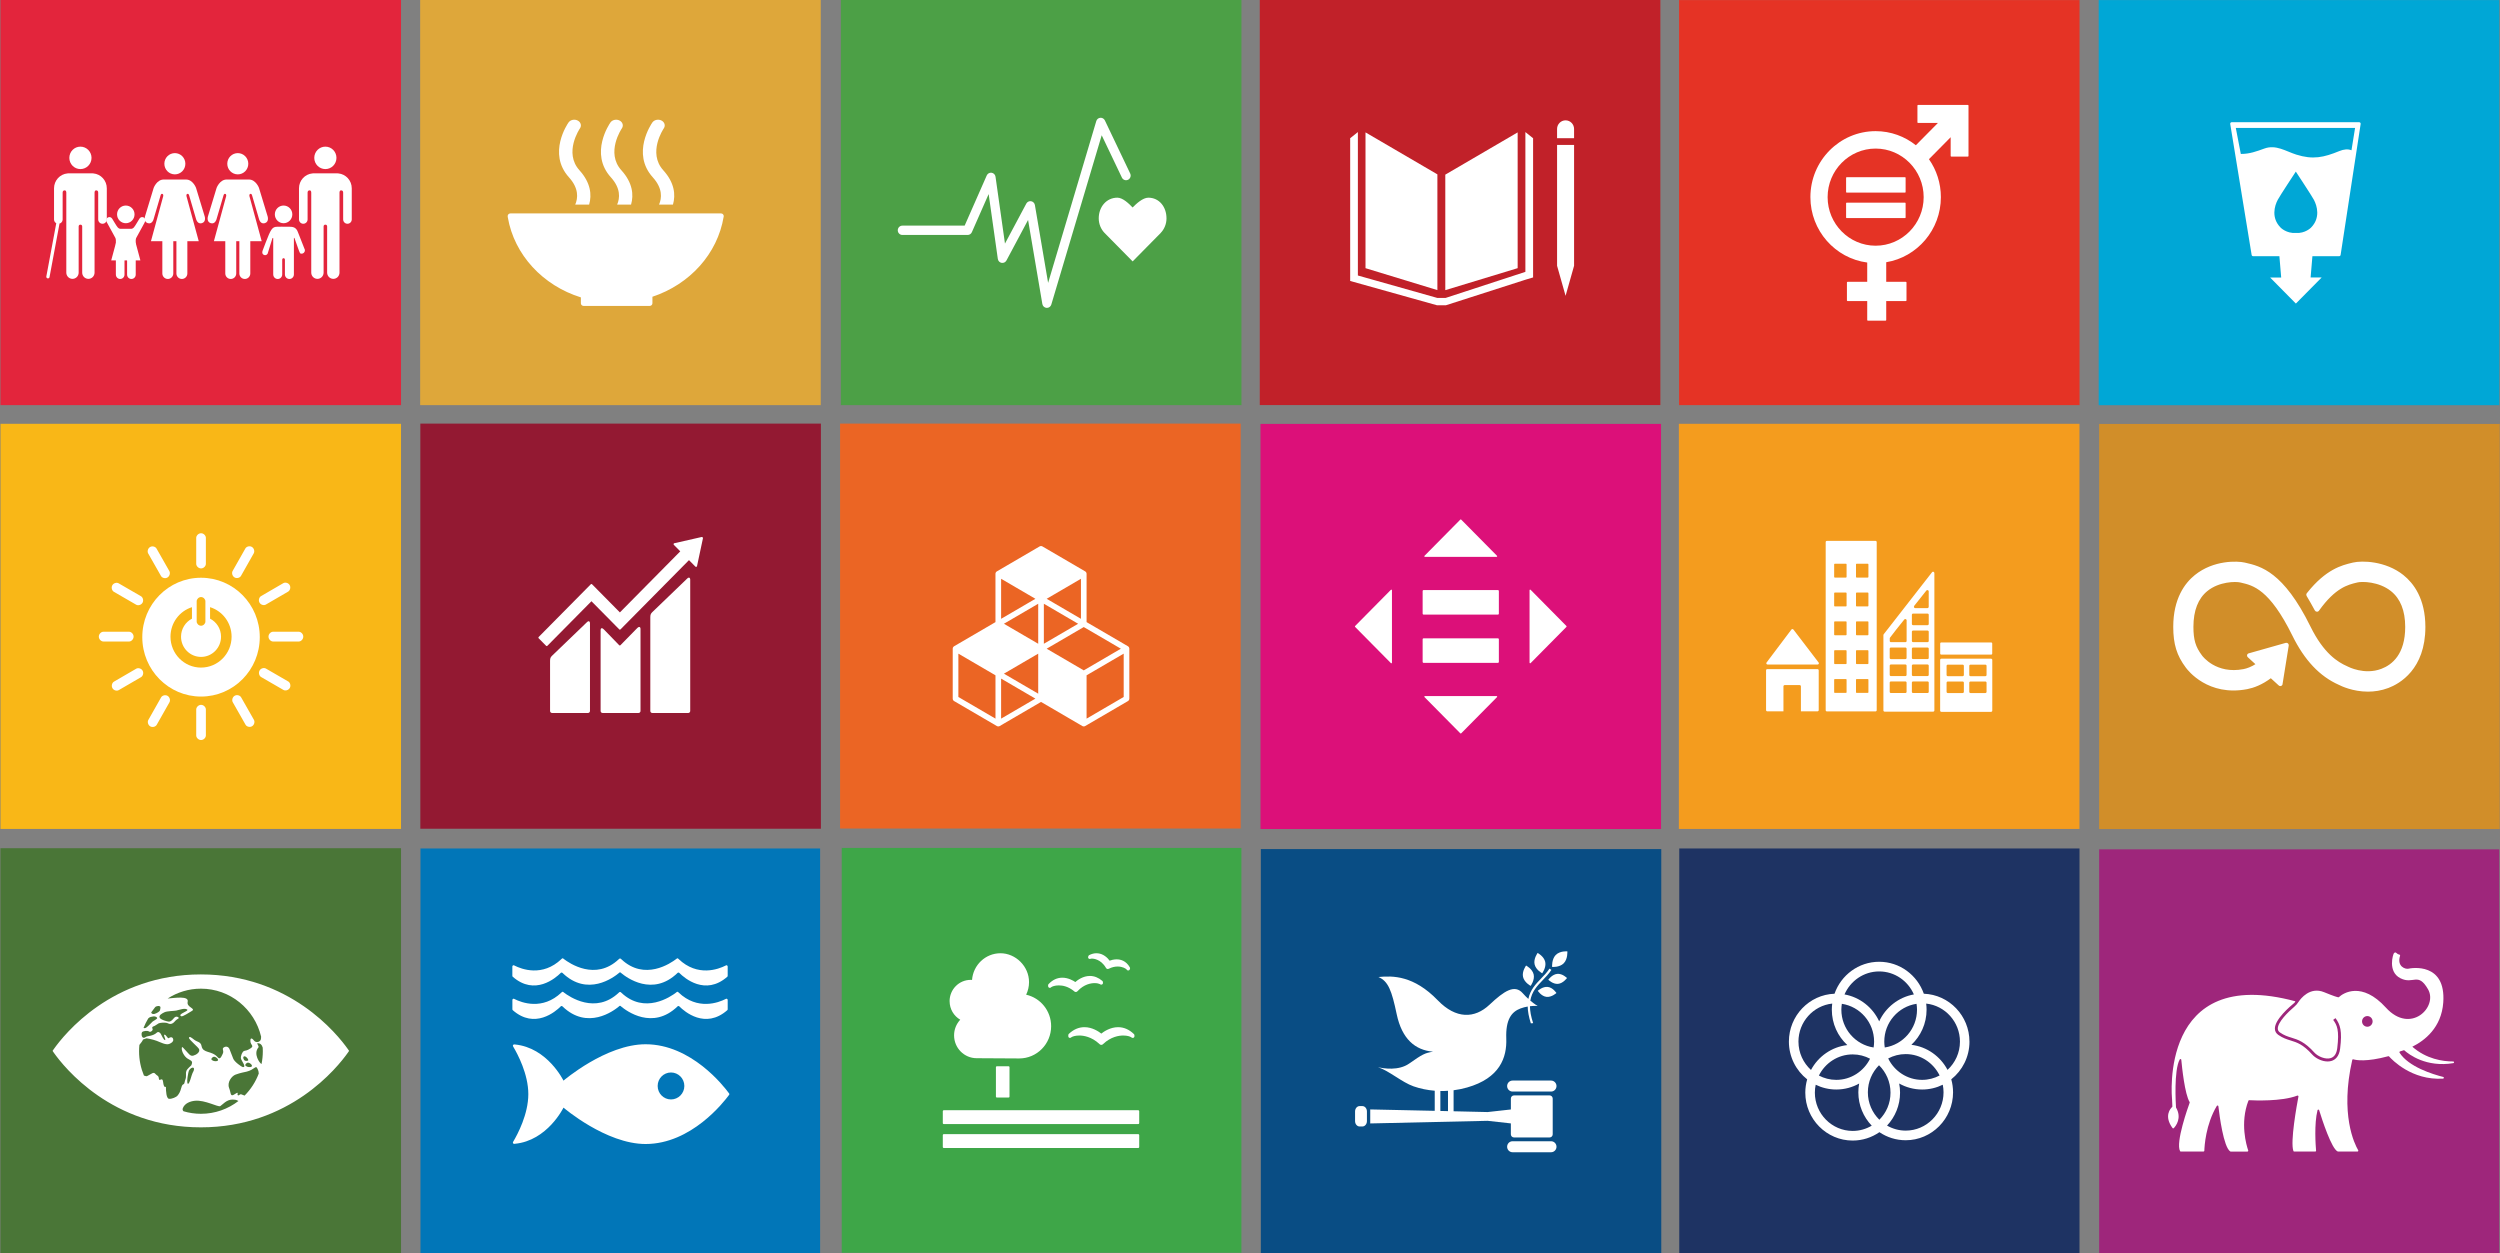 <?xml version="1.0" encoding="UTF-8" standalone="no"?><!DOCTYPE svg PUBLIC "-//W3C//DTD SVG 1.1//EN" "http://www.w3.org/Graphics/SVG/1.1/DTD/svg11.dtd"><svg width="100%" height="100%" viewBox="0 0 5984 3000" version="1.1" xmlns="http://www.w3.org/2000/svg" xmlns:xlink="http://www.w3.org/1999/xlink" xml:space="preserve" xmlns:serif="http://www.serif.com/" style="fill-rule:evenodd;clip-rule:evenodd;stroke-linecap:round;stroke-miterlimit:10;"><rect x="0" y="0" width="5984" height="3000" fill="#808080" stroke="none"/><g><clipPath id="_clip1"><rect id="SDG-Kacheln_sdg-1.svg" x="1.04" y="0" width="958.842" height="969.735"/></clipPath><g clip-path="url(#_clip1)"><g id="Background"><rect x="1.04" y="0" width="959.338" height="970.282" style="fill:#e3253c;"/></g><g id="Layer_1"><path d="M752.237,377.859c0,-14.847 11.907,-26.866 26.587,-26.866c14.68,-0 26.519,12.019 26.519,26.866c0,14.847 -11.861,26.866 -26.519,26.866c-14.658,0 -26.587,-12.019 -26.587,-26.866" style="fill:#fff;fill-rule:nonzero;"/><path d="M809.831,415.079c18.018,1.642 32.134,16.968 32.134,35.67l0,74.463c0,5.725 -4.6,10.4 -10.283,10.4c-5.682,0 -10.305,-4.675 -10.305,-10.4l-0,-63.949c-0,-2.395 -0.677,-5.656 -5.029,-5.656c-2.999,-0 -3.631,3.215 -3.721,5.268l0,191.666c0,8.233 -6.585,14.961 -14.77,14.961c-8.186,0 -14.816,-6.728 -14.816,-14.961l0,-110.452c-0.045,-1.209 -0.451,-4.379 -4.194,-4.379c-3.766,0 -4.24,3.17 -4.262,4.379l-0,110.452c-0,8.233 -6.585,14.961 -14.771,14.961c-8.186,0 -14.793,-6.728 -14.793,-14.961l0,-191.666c-0.09,-2.053 -0.744,-5.268 -3.721,-5.268c-4.352,-0 -5.028,3.238 -5.028,5.656l-0,63.949c-0,5.725 -4.623,10.4 -10.306,10.4c-5.683,0 -10.283,-4.675 -10.283,-10.4l0,-74.463c0,-18.702 14.139,-34.028 32.18,-35.67c0.586,-0.068 1.24,-0.159 1.939,-0.159l58.044,-0c0.767,-0 1.376,0.091 2.03,0.159" style="fill:#fff;fill-rule:nonzero;"/><path d="M594.317,391.954c0,-14.049 -11.23,-25.453 -25.121,-25.453c-13.891,0 -25.166,11.404 -25.166,25.453c-0,14.048 11.252,25.429 25.166,25.429c13.914,-0 25.121,-11.381 25.121,-25.429" style="fill:#fff;fill-rule:nonzero;"/><path d="M518.503,449.586l-20.904,68.83c-0,-0 -3.721,12.612 6.855,15.759c10.531,3.148 13.733,-9.168 13.733,-9.168l16.868,-57.45c-0,0 0.924,-4.424 4.194,-3.466c3.292,0.958 2.052,5.678 2.052,5.678l-29.338,107.647l27.286,0l0,77.109c0,7.299 5.863,13.228 13.124,13.228c7.262,0 13.08,-5.929 13.08,-13.228l-0,-77.109l7.441,0l0,77.109c0,7.299 5.841,13.228 13.102,13.228c7.261,0 13.124,-5.929 13.124,-13.228l0,-77.109l27.286,0l-29.315,-107.647c-0,0 -1.24,-4.72 2.052,-5.678c3.292,-0.958 4.194,3.466 4.194,3.466l16.845,57.45c0,-0 3.203,12.316 13.711,9.168c10.599,-3.147 6.855,-15.759 6.855,-15.759l-20.904,-68.83c0,-0 -7.464,-19.888 -24.016,-19.888l-53.287,0c-16.529,0 -24.016,19.888 -24.016,19.888" style="fill:#fff;fill-rule:nonzero;"/><path d="M443.681,391.954c-0,-14.049 -11.253,-25.453 -25.144,-25.453c-13.891,0 -25.144,11.404 -25.144,25.453c0,14.048 11.253,25.429 25.144,25.429c13.891,-0 25.144,-11.381 25.144,-25.429" style="fill:#fff;fill-rule:nonzero;"/><path d="M367.866,449.586l-20.904,68.83c0,-0 -3.743,12.612 6.855,15.759c10.531,3.148 13.711,-9.168 13.711,-9.168l16.868,-57.45c-0,0 0.924,-4.424 4.194,-3.466c3.292,0.958 2.052,5.678 2.052,5.678l-29.338,107.647l27.286,0l0,77.109c0,7.299 5.886,13.228 13.124,13.228c7.239,0 13.102,-5.929 13.102,-13.228l0,-77.109l7.442,0l-0,77.109c-0,7.299 5.818,13.228 13.102,13.228c7.283,0 13.101,-5.929 13.101,-13.228l0,-77.109l27.286,0l-29.315,-107.647c-0,0 -1.24,-4.72 2.029,-5.678c3.293,-0.958 4.217,3.466 4.217,3.466l16.845,57.45c0,-0 3.203,12.316 13.734,9.168c10.598,-3.147 6.855,-15.759 6.855,-15.759l-20.904,-68.83c-0,-0 -7.442,-19.888 -23.994,-19.888l-53.286,0c-16.53,0 -24.039,19.888 -24.039,19.888" style="fill:#fff;fill-rule:nonzero;"/><path d="M678.768,534.312c11.591,0 20.927,-9.487 20.927,-21.187c-0,-11.7 -9.336,-21.142 -20.927,-21.142c-11.591,0 -20.927,9.442 -20.927,21.142c0,11.7 9.359,21.187 20.927,21.187" style="fill:#fff;fill-rule:nonzero;"/><path d="M628.594,600.086c-1.015,2.486 -1.872,7.732 3.044,10.012c5.773,2.669 8.975,-2.965 8.975,-2.965l11.388,-36.695c-0,-0 1.984,-2.463 1.984,0.091l0,86.414l0.045,-0c0,6.021 4.781,10.856 10.734,10.856c5.954,-0 10.734,-4.858 10.734,-10.856l0,-34.096c0,0 -0.631,-4.812 3.225,-4.812c3.856,-0 3.247,4.812 3.247,4.812l0,34.096c0,6.021 4.826,10.856 10.757,10.856c5.931,-0 10.756,-4.858 10.756,-10.856l0,-86.414c0,-2.532 1.331,-0.73 1.331,-0.73l8.93,25.133c-0,-0 3.878,11.221 5.074,11.722c4.014,1.711 8.682,-0.228 10.373,-4.333c1.105,-2.668 0.676,-5.565 -0.857,-7.731l0.068,-0.069c-0.249,-0.821 -13.328,-33.252 -14.861,-37.79c-4.713,-13.935 -13.305,-13.821 -21.581,-14.049c-8.276,-0.205 -13.237,0 -13.237,0c0,0 -5.277,-0.228 -16.214,0.114c-10.914,0.342 -14.342,5.998 -26.384,37.312c-1.713,4.515 -7.531,19.112 -7.599,19.978l0.068,0Z" style="fill:#fff;fill-rule:nonzero;"/><path d="M219.079,377.859c0,-14.847 -11.907,-26.866 -26.587,-26.866c-14.68,-0 -26.519,12.019 -26.519,26.866c-0,14.847 11.861,26.866 26.519,26.866c14.658,0 26.587,-12.019 26.587,-26.866" style="fill:#fff;fill-rule:nonzero;"/><path d="M161.485,415.079c-18.017,1.642 -32.156,16.968 -32.156,35.67l-0,74.463c-0,5.725 4.622,10.4 10.305,10.4c5.683,0 10.306,-4.675 10.306,-10.4l-0,-63.949c-0,-2.395 0.676,-5.656 5.028,-5.656c3,-0 3.608,3.215 3.744,5.268l-0,191.666c-0,8.233 6.584,14.961 14.77,14.961c8.186,0 14.793,-6.728 14.793,-14.961l0,-110.452c0.068,-1.209 0.451,-4.379 4.217,-4.379c3.766,0 4.24,3.17 4.262,4.379l0,110.452c0,8.233 6.607,14.961 14.793,14.961c8.186,0 14.793,-6.728 14.793,-14.961l0,-191.666c0.09,-2.053 0.767,-5.268 3.721,-5.268c4.352,-0 5.006,3.238 5.006,5.656l0,63.949c0,5.725 4.623,10.4 10.306,10.4c5.682,0 10.283,-4.675 10.283,-10.4l-0,-74.463c-0,-18.702 -14.139,-34.028 -32.18,-35.67c-0.609,-0.068 -1.24,-0.159 -1.939,-0.159l-58.045,-0c-0.766,-0 -1.398,0.091 -2.029,0.159" style="fill:#fff;fill-rule:nonzero;"/><path d="M138.326,536.023l-23.588,126.439" style="fill:none;fill-rule:nonzero;stroke:#fff;stroke-width:7.82px;"/><path d="M268.284,523.228c-1.376,-2.167 -3.743,-3.626 -6.472,-3.626c-4.194,-0 -7.622,3.466 -7.622,7.686c-0,1.231 0.744,3.375 0.744,3.375l21.107,38.634c0,0 1.286,2.669 1.286,5.086l-0,82.948l0.045,-0c-0,5.792 4.623,10.422 10.328,10.422c5.705,0 10.283,-4.652 10.283,-10.422l-0,-32.728c-0,0 -0.587,-4.63 3.112,-4.63c3.698,0 3.112,4.63 3.112,4.63l-0,32.728c-0,5.792 4.622,10.422 10.328,10.422c5.705,0 10.328,-4.652 10.328,-10.422l-0,-82.948c-0,-2.44 1.285,-5.086 1.285,-5.086l19.506,-35.646c0,-0 2.391,-5.132 2.391,-6.363c-0,-4.242 -3.406,-7.686 -7.622,-7.686c-2.752,-0 -5.119,1.437 -6.45,3.626l-0.09,-0.046c-0.609,0.525 -10.373,18.132 -13.598,21.393c-3.405,3.467 -6.472,3.102 -6.472,3.102l-25.369,-0c-0,-0 -3.067,0.387 -6.472,-3.102c-3.27,-3.261 -12.989,-20.845 -13.62,-21.393l-0.068,0.046Z" style="fill:#fff;fill-rule:nonzero;"/><path d="M301.117,534.312c11.591,0 20.927,-9.487 20.927,-21.187c-0,-11.7 -9.336,-21.142 -20.927,-21.142c-11.591,0 -20.927,9.442 -20.927,21.142c0,11.7 9.359,21.187 20.927,21.187" style="fill:#fff;fill-rule:nonzero;"/><path d="M301.14,564.029l23.678,17.447l11.23,41.873l-69.839,-0l11.275,-41.873l23.656,-17.447Z" style="fill:#fff;fill-rule:nonzero;"/></g></g><clipPath id="_clip2"><rect id="SDG-Kacheln_sdg-2.svg" x="1005.71" y="0" width="958.842" height="969.735"/></clipPath><g clip-path="url(#_clip2)"><rect x="1005.46" y="0" width="959.338" height="970.282" style="fill:#dea73a;"/><path d="M1390.37,711.838l0,13.639c0,-0 -0.045,0.205 -0.045,0.296c0,0.114 0.045,0.228 0.045,0.319c0.136,3.376 2.864,6.067 6.224,6.135c0.045,0 0.068,0.023 0.113,0.023c0.045,0 0.113,-0.023 0.158,-0.023l158.258,0c0,0 0.09,0.023 0.136,0.023c0.045,0 0.09,-0.023 0.135,-0.023c3.45,-0.068 6.224,-2.919 6.246,-6.408c0,-0 0.023,-0.023 0.023,-0.046c-0,0 -0.023,-0.023 -0.023,-0.045l0,-15.441c89.097,-29.534 155.823,-102.561 170.504,-191.552c0.045,-0.182 0.067,-0.365 0.09,-0.524c0.045,-0.32 0.09,-0.593 0.09,-0.89c0,-3.58 -2.841,-6.477 -6.404,-6.477l-504.362,0c-3.563,0 -6.427,2.897 -6.427,6.477l0.339,2.919c15.424,89.835 83.977,163.273 174.9,191.598" style="fill:#fff;fill-rule:nonzero;"/><path d="M1561.48,293.156c-2.074,2.987 -50.805,73.938 1.083,131.32c23.791,26.341 21.738,49.558 14.928,65.249l33.285,0c6.742,-23.171 3.968,-52.227 -23.069,-82.081c-38.246,-42.283 0.496,-99.413 1.082,-100.303c4.555,-6.522 2.12,-14.915 -5.412,-18.838c-7.554,-3.9 -17.341,-1.825 -21.919,4.653" style="fill:#fff;fill-rule:nonzero;"/><path d="M1477.19,489.725l33.307,0c6.72,-23.171 3.946,-52.227 -23.091,-82.081c-38.246,-42.283 0.451,-99.391 1.059,-100.326c4.533,-6.499 2.143,-14.869 -5.412,-18.815c-7.532,-3.877 -17.318,-1.825 -21.896,4.653c-2.097,2.987 -50.851,73.938 1.082,131.32c23.791,26.341 21.716,49.581 14.951,65.249" style="fill:#fff;fill-rule:nonzero;"/><path d="M1360.81,293.156c-2.097,2.987 -50.829,73.938 1.082,131.32c23.813,26.341 21.761,49.581 14.974,65.249l33.284,0c6.72,-23.148 3.946,-52.204 -23.092,-82.081c-38.245,-42.283 0.474,-99.413 1.083,-100.326c4.532,-6.499 2.12,-14.892 -5.435,-18.815c-7.532,-3.923 -17.318,-1.825 -21.874,4.653" style="fill:#fff;fill-rule:nonzero;"/></g><clipPath id="_clip3"><rect id="SDG-Kacheln_sdg-3.svg" x="2012.65" y="0" width="958.842" height="969.735"/></clipPath><g clip-path="url(#_clip3)"><rect x="2012.42" y="-0.251" width="959.293" height="970.237" style="fill:#4ca046;"/><g id="Icon_3"><path d="M2792.12,522.589c0,-27.299 -17.319,-49.421 -43.545,-49.421c-13.124,-0 -28.932,14.527 -37.523,23.468c-8.592,-8.941 -23.363,-23.491 -36.487,-23.491c-26.226,-0 -44.627,22.145 -44.627,49.444c-0,13.662 5.322,26 13.913,34.963l67.246,68.146l67.155,-68.055l-0.045,-0.045c8.614,-8.941 13.936,-21.325 13.936,-34.986l-0.023,-0.023Z" style="fill:#fff;fill-rule:nonzero;"/><path d="M2505.83,736.926l-0.677,-0c-5.119,-0.32 -9.336,-4.151 -10.193,-9.26l-34.163,-201.199l-51.753,97.019c-2.256,4.242 -6.991,6.545 -11.659,5.701c-4.69,-0.844 -8.321,-4.629 -8.998,-9.419l-21.964,-155.267l-40.184,91.295c-1.782,4.037 -5.728,6.614 -10.08,6.614l-156.207,-0c-6.111,-0 -11.049,-4.995 -11.049,-11.175c-0,-6.181 4.938,-11.176 11.049,-11.176l149.036,0l52.858,-120.076c2.007,-4.539 6.742,-7.207 11.613,-6.523c4.871,0.684 8.704,4.561 9.404,9.488l22.64,160.102l51.032,-95.697c2.232,-4.196 6.855,-6.5 11.5,-5.724c4.646,0.775 8.299,4.447 9.088,9.123l31.638,186.352l115.3,-387.301c1.308,-4.402 5.164,-7.549 9.697,-7.914c4.555,-0.342 8.84,2.121 10.824,6.272l60.661,127.192c2.638,5.565 0.338,12.224 -5.142,14.916c-5.48,2.691 -12.087,0.342 -14.748,-5.2l-48.325,-101.33l-120.622,405.25c-1.398,4.744 -5.728,7.959 -10.576,7.959l-0,-0.022Z" style="fill:#fff;fill-rule:nonzero;"/></g></g><clipPath id="_clip4"><rect id="SDG-Kacheln_sdg-4.svg" x="3015.4" y="0" width="958.842" height="969.735"/></clipPath><g clip-path="url(#_clip4)"><rect x="3015.15" y="-0.639" width="959.338" height="970.282" style="fill:#c12129;"/><path d="M3440.54,417.337l-172.059,-100.463l-0,325.039l172.059,52.501l-0,-277.077Z" style="fill:#fff;fill-rule:nonzero;"/><path d="M3459.46,418.021l-0,276.507l173.187,-52.66l-0,-324.994l-173.187,101.147Z" style="fill:#fff;fill-rule:nonzero;"/><path d="M3767.7,308.641c-0,-11.38 -9.111,-20.594 -20.341,-20.594c-11.23,-0 -20.363,9.214 -20.363,20.594l0,22.191l40.704,-0l-0,-22.191Z" style="fill:#fff;fill-rule:nonzero;"/><path d="M3732.05,636.143l-5.052,0l20.363,71.955l20.341,-71.955l-5.052,0l5.052,0l-0,-289.187l-40.704,0l0,289.187l5.052,0Z" style="fill:#fff;fill-rule:nonzero;"/><path d="M3669.61,330.832l-18.447,-14.733l0,334.618l-191.182,62.49l-19.438,-0l-190.325,-53.778l-0,-343.33l-18.446,14.733l-0,341.688l207.914,58.202l21.152,0l191.836,-61.6l16.936,-5.041l-0,-333.249Z" style="fill:#fff;fill-rule:nonzero;"/></g><clipPath id="_clip5"><rect id="SDG-Kacheln_sdg-5.svg" x="4019.01" y="0" width="958.842" height="969.735"/></clipPath><g clip-path="url(#_clip5)"><rect x="4018.29" y="0.114" width="959.338" height="970.282" style="fill:#e53325;"/><g id="Icon_5"><path d="M4710.3,251.169l-119.224,-0c-0.811,-0 -1.51,0.684 -1.51,1.528l-0,40.071c-0,0.866 0.699,1.551 1.51,1.551l47.469,-0l-52.723,53.321c-26.564,-21.096 -59.961,-33.731 -96.29,-33.731c-86.097,0 -156.161,70.86 -156.161,157.936c-0,80.188 59.398,146.532 136.001,156.567l0,46.183l-47.04,0c-0.879,0 -1.533,0.684 -1.533,1.528l-0,42.945c-0,0.844 0.654,1.528 1.533,1.528l47.04,0l0,45.431c0,0.844 0.677,1.528 1.511,1.528l42.44,-0c0.834,-0 1.533,-0.684 1.533,-1.528l0,-45.431l47.018,0c0.834,0 1.511,-0.684 1.511,-1.528l-0,-42.945c-0,-0.844 -0.677,-1.528 -1.511,-1.528l-47.018,0l0,-46.913c74.101,-12.293 130.815,-77.474 130.815,-155.814c-0,-33.8 -10.576,-65.136 -28.526,-90.839l51.956,-52.569l-0,44.838c-0,0.844 0.699,1.528 1.533,1.528l39.621,-0c0.857,-0 1.556,-0.684 1.556,-1.528l0,-120.601c0,-0.844 -0.699,-1.528 -1.556,-1.528m-220.745,336.944c-63.389,-0 -114.94,-52.159 -114.94,-116.245c0,-64.087 51.551,-116.245 114.94,-116.245c63.389,-0 114.961,52.158 114.961,116.245c0,64.086 -51.572,116.245 -114.961,116.245" style="fill:#fff;fill-rule:nonzero;"/><path d="M4559.75,424.156l-139.429,0c-0.834,0 -1.511,0.639 -1.511,1.369l0,34.141c0,0.798 0.677,1.391 1.511,1.391l139.429,0c0.857,0 1.533,-0.593 1.533,-1.391l0,-34.141c0,-0.753 -0.676,-1.369 -1.533,-1.369" style="fill:#fff;fill-rule:nonzero;"/><path d="M4559.75,485.096l-139.429,-0c-0.834,-0 -1.511,0.638 -1.511,1.414l0,34.141c0,0.775 0.677,1.368 1.511,1.368l139.429,0c0.857,0 1.533,-0.615 1.533,-1.368l0,-34.141c0,-0.776 -0.676,-1.414 -1.533,-1.414" style="fill:#fff;fill-rule:nonzero;"/></g></g><clipPath id="_clip6"><rect id="SDG-Kacheln_sdg-6.svg" x="5023.45" y="0.195" width="958.842" height="969.735"/></clipPath><g clip-path="url(#_clip6)"><rect x="5023.2" y="-0.079" width="959.315" height="970.282" style="fill:#00a7d6;"/><path d="M5649.61,293.761c-0.721,-0.776 -1.668,-1.232 -2.751,-1.232l-305.084,0c-1.06,0 -2.029,0.434 -2.751,1.232c-0.676,0.867 -0.924,1.916 -0.767,2.919l51.257,313.522c0.271,1.733 1.782,3.033 3.518,3.033l62.916,0l4.307,51.064l-26.474,0l61.607,62.33l61.743,-62.444l-26.474,-0l4.307,-50.95l64.021,0c1.759,0 3.247,-1.277 3.495,-3.079l47.965,-313.476c0.157,-1.072 -0.158,-2.098 -0.812,-2.919l-0.023,-0Zm-117.916,251.009c0,-0 -13.868,14.414 -36.396,12.84c-22.595,1.551 -36.441,-12.84 -36.441,-12.84c-22.866,-23.103 -14.703,-51.817 -6.743,-66.664c4.916,-9.305 40.027,-62.627 43.049,-67.165l-0,-0.365c-0,0 0.045,0.068 0.135,0.183l0.113,-0.183l-0,0.365c2.931,4.538 38.11,57.883 43.026,67.165c7.96,14.847 16.101,43.584 -6.743,66.664Zm96.787,-185.03c-8.276,-3.672 -18.74,-2.349 -28.82,1.779c-37.862,15.509 -63.614,21.096 -103.438,8.484c-25.076,-7.936 -48.529,-24.562 -76.266,-14.436c-18.401,6.705 -35.539,13.091 -56.353,12.908l-12.019,-62.307l285.532,-0l-8.636,53.572Z" style="fill:#fff;fill-rule:nonzero;"/></g><clipPath id="_clip7"><rect id="SDG-Kacheln_sdg-7.svg" x="1.04" y="1014.46" width="958.842" height="969.735"/></clipPath><g clip-path="url(#_clip7)"><rect x="1.175" y="1014.19" width="959.338" height="970.282" style="fill:#f9b717;"/><g id="Icon_7"><path d="M481.182,1382.88c-77.641,-0 -140.602,63.675 -140.602,142.198c0,78.523 62.938,142.222 140.602,142.222c77.663,0 140.601,-63.653 140.601,-142.222c0,-78.568 -62.938,-142.198 -140.601,-142.198m-10.418,56.172c-0,-4.744 4.69,-9.944 10.463,-9.944c5.773,0 10.418,5.2 10.418,9.944l0,48.829c0,4.721 -4.668,9.875 -10.418,9.875c-5.75,0 -10.463,-5.154 -10.463,-9.875l-0,-48.829Zm10.44,158.893c-40.387,0 -73.13,-33.115 -73.13,-73.961c-0,-33.207 21.603,-61.282 51.392,-70.655l-0,27.527c-15.515,8.006 -26.136,24.289 -26.136,43.105c0,26.752 21.423,48.418 47.874,48.418c26.452,0 47.875,-21.666 47.875,-48.418c-0,-18.884 -10.689,-35.191 -26.271,-43.173l-0,-27.505c29.834,9.328 51.527,37.426 51.527,70.678c0,40.846 -32.743,73.962 -73.131,73.962" style="fill:#fff;fill-rule:nonzero;"/><path d="M319.789,1523.82c-0,-6.454 -5.638,-11.677 -10.802,-11.677l-61.562,0c-5.187,0 -10.892,5.223 -10.892,11.677c-0,6.454 5.705,11.723 10.892,11.723l61.562,-0c5.164,-0 10.802,-5.246 10.802,-11.723" style="fill:#fff;fill-rule:nonzero;"/><path d="M725.921,1523.82c0,-6.454 -5.638,-11.677 -10.802,-11.677l-61.562,0c-5.187,0 -10.892,5.223 -10.892,11.677c0,6.454 5.705,11.723 10.892,11.723l61.562,-0c5.164,-0 10.802,-5.246 10.802,-11.723" style="fill:#fff;fill-rule:nonzero;"/><path d="M481.25,1360.57c6.359,-0 11.523,-5.702 11.523,-10.925l-0,-62.284c-0,-5.246 -5.164,-11.016 -11.523,-11.016c-6.36,0 -11.591,5.77 -11.591,11.016l-0,62.284c-0,5.2 5.209,10.925 11.591,10.925" style="fill:#fff;fill-rule:nonzero;"/><path d="M481.25,1771.32c6.359,-0 11.523,-5.702 11.523,-10.925l-0,-62.261c-0,-5.246 -5.164,-11.016 -11.523,-11.016c-6.36,0 -11.591,5.77 -11.591,11.016l-0,62.261c-0,5.223 5.209,10.925 11.591,10.925" style="fill:#fff;fill-rule:nonzero;"/><path d="M341.122,1442.72c3.179,-5.61 0.834,-12.954 -3.654,-15.554l-53.444,-30.926c-4.51,-2.623 -12.019,-0.935 -15.176,4.653c-3.18,5.61 -0.812,13.022 3.698,15.645l53.444,30.926c4.465,2.6 11.952,0.866 15.132,-4.744" style="fill:#fff;fill-rule:nonzero;"/><path d="M693.606,1646.75c3.157,-5.587 0.835,-12.954 -3.653,-15.554l-53.444,-30.925c-4.51,-2.6 -12.02,-0.935 -15.177,4.652c-3.179,5.611 -0.811,13.023 3.699,15.623l53.444,30.925c4.488,2.6 11.952,0.867 15.131,-4.743" style="fill:#fff;fill-rule:nonzero;"/><path d="M561.439,1382.17c5.524,3.192 12.808,0.843 15.379,-3.695l30.578,-54.052c2.594,-4.561 0.925,-12.156 -4.6,-15.371c-5.547,-3.216 -12.899,-0.821 -15.47,3.74l-30.578,54.029c-2.571,4.538 -0.857,12.11 4.691,15.303" style="fill:#fff;fill-rule:nonzero;"/><path d="M359.703,1738.63c5.525,3.193 12.809,0.844 15.379,-3.695l30.579,-54.028c2.57,-4.562 0.924,-12.156 -4.601,-15.372c-5.547,-3.216 -12.898,-0.821 -15.469,3.74l-30.578,54.052c-2.571,4.516 -0.857,12.11 4.69,15.303" style="fill:#fff;fill-rule:nonzero;"/><path d="M400.767,1382.31c5.525,-3.215 7.194,-10.764 4.623,-15.28l-30.691,-53.983c-2.593,-4.561 -9.9,-6.933 -15.424,-3.718c-5.548,3.216 -7.194,10.833 -4.601,15.395l30.691,53.983c2.571,4.516 9.877,6.865 15.425,3.649" style="fill:#fff;fill-rule:nonzero;"/><path d="M603.224,1738.36c5.525,-3.215 7.194,-10.764 4.623,-15.28l-30.691,-53.983c-2.593,-4.561 -9.899,-6.933 -15.447,-3.718c-5.547,3.216 -7.193,10.833 -4.6,15.395l30.691,53.983c2.571,4.516 9.877,6.842 15.424,3.626" style="fill:#fff;fill-rule:nonzero;"/><path d="M621.175,1442.47c3.179,5.588 10.643,7.275 15.108,4.675l53.377,-31.039c4.51,-2.623 6.878,-10.012 3.698,-15.6c-3.179,-5.61 -10.711,-7.275 -15.221,-4.653l-53.377,31.04c-4.465,2.6 -6.788,10.012 -3.585,15.6" style="fill:#fff;fill-rule:nonzero;"/><path d="M269.118,1647.23c3.18,5.588 10.644,7.276 15.109,4.653l53.377,-31.04c4.51,-2.623 6.878,-10.012 3.698,-15.6c-3.18,-5.61 -10.711,-7.275 -15.199,-4.675l-53.377,31.04c-4.465,2.6 -6.765,10.012 -3.585,15.6" style="fill:#fff;fill-rule:nonzero;"/></g></g><clipPath id="_clip8"><rect id="SDG-Kacheln_sdg-8.svg" x="1006.11" y="1013.97" width="958.842" height="969.735"/></clipPath><g clip-path="url(#_clip8)"><rect x="1005.86" y="1013.97" width="959.338" height="970.282" style="fill:#931932;"/><path d="M1644.64,1385.06l-83.301,80.142c-3.135,3.17 -4.758,5.497 -4.758,12.042l-0,224.599c-0,2.646 2.119,4.789 4.758,4.789l86.029,0c2.616,0 4.736,-2.166 4.736,-4.789l0,-314.753c0,-2.646 -2.052,-7.481 -7.487,-2.03" style="fill:#fff;fill-rule:nonzero;"/><path d="M1404.69,1489.46l-83.301,80.12c-3.134,3.17 -4.758,5.496 -4.758,12.019l0,120.213c0,2.623 2.143,4.79 4.758,4.79l86.053,-0c2.615,-0 4.735,-2.167 4.735,-4.79l0,-210.345c0,-2.645 -2.074,-7.503 -7.487,-2.007" style="fill:#fff;fill-rule:nonzero;"/><path d="M1682.51,1287.88c0.023,-0.638 -0.203,-1.323 -0.699,-1.824c-0.429,-0.434 -0.992,-0.639 -1.534,-0.684l-0.451,-0l-0.676,0.068l-63.772,14.551l-1.151,0.114c-0.451,0.091 -0.879,0.319 -1.24,0.661c-0.947,0.958 -0.947,2.509 0,3.467l15.289,15.462l-144.525,146.168l-66.749,-67.508c-0.767,-0.775 -1.962,-0.775 -2.706,0l-18.108,18.314l-107.001,108.194c-0.745,0.776 -0.745,2.007 -0,2.76l18.13,18.336c0.744,0.753 1.939,0.753 2.706,0l105.671,-106.848l48.438,48.988c0,0 0.068,0.16 0.158,0.228l18.108,18.314c0.744,0.775 1.962,0.775 2.706,-0l164.031,-165.895l15.29,15.463c0.947,0.958 2.48,0.958 3.405,-0c0.451,-0.456 0.676,-1.004 0.699,-1.597l-0,-0.205l14.026,-65.843l0.045,-0.707l-0.09,0.023Z" style="fill:#fff;fill-rule:nonzero;"/><path d="M1525.13,1503.51l-40.298,41.098c-0.766,0.638 -1.894,0.615 -2.593,-0.092l-36.509,-37.63c-6.675,-6.728 -8.118,-1.278 -8.118,1.368l0,193.559c0,2.646 2.097,4.79 4.713,4.79l86.075,-0c2.616,-0 4.735,-2.167 4.735,-4.79l0,-196.775c0,-2.645 -2.074,-7.503 -7.982,-1.528" style="fill:#fff;fill-rule:nonzero;"/></g><clipPath id="_clip9"><rect id="SDG-Kacheln_sdg-9.svg" x="2010.82" y="1013.51" width="958.842" height="969.735"/></clipPath><g clip-path="url(#_clip9)"><rect x="2010.57" y="1013.97" width="959.338" height="970.259" style="fill:#eb6524;"/><path d="M2699.78,1546.84l-98.951,-57.746l0,-115.538c0,-2.44 -1.285,-4.698 -3.382,-5.907l-102.289,-59.73c-2.097,-1.209 -4.667,-1.209 -6.742,-0l-102.289,59.73c-2.097,1.232 -3.382,3.467 -3.382,5.907l-0,115.538l-98.929,57.746c-2.097,1.232 -3.382,3.467 -3.382,5.907l-0,119.484c-0,2.44 1.285,4.698 3.382,5.907l102.289,59.73c1.037,0.616 2.21,0.912 3.382,0.912c1.173,0 2.323,-0.296 3.383,-0.912l98.928,-57.746l98.906,57.746c1.038,0.616 2.21,0.912 3.383,0.912c1.173,0 2.323,-0.296 3.382,-0.912l102.311,-59.73c2.098,-1.209 3.383,-3.467 3.383,-5.907l0,-119.484c0,-2.44 -1.285,-4.698 -3.383,-5.907Zm-214.724,113.577l-82.061,-47.917l82.061,-47.916l-0,95.833Zm95.546,-167.377l-82.038,47.893l-0,-95.81l82.038,47.917Zm-95.546,47.893l-82.061,-47.893l82.061,-47.917l-0,95.81Zm20.25,11.814l88.781,-51.839l88.803,51.839l-88.803,51.862l-88.781,-51.862Zm82.038,-71.544l-82.038,-47.917l82.038,-47.916l0,95.833Zm-109.031,-47.917l-82.06,47.917l-0,-95.833l82.06,47.916Zm-95.546,286.838l-88.803,-51.839l0,-103.724l88.803,51.862l0,103.701Zm13.486,0l-0,-95.81l82.06,47.917l-82.06,47.893Zm293.402,-51.839l-88.826,51.839l0,-103.701l88.826,-51.862l0,103.724Z" style="fill:#fff;fill-rule:nonzero;"/></g><rect x="3017.05" y="1014.63" width="958.842" height="969.735" style="fill:#dc1079;"/><g id="ICON_10"><path d="M3585.72,1527.91l-178.554,-0c-1.082,-0 -1.939,0.981 -1.939,2.189l-0,54.28c-0,1.231 0.857,2.212 1.939,2.212l178.554,0c1.105,0 1.962,-0.981 1.962,-2.212l-0,-54.28c-0,-1.208 -0.857,-2.189 -1.962,-2.189" style="fill:#fff;fill-rule:nonzero;"/><path d="M3585.72,1412.42l-178.554,0c-1.082,0 -1.939,0.981 -1.939,2.19l-0,54.28c-0,1.231 0.857,2.212 1.939,2.212l178.554,-0c1.105,-0 1.962,-0.981 1.962,-2.212l-0,-54.28c-0,-1.209 -0.857,-2.19 -1.962,-2.19" style="fill:#fff;fill-rule:nonzero;"/><path d="M3583.22,1330.38l-85.714,-86.687c-0.587,-0.593 -1.511,-0.593 -2.097,-0l-85.714,86.687c-0.925,0.935 -0.271,2.555 1.037,2.555l171.405,-0c1.331,-0 1.985,-1.62 1.038,-2.555l0.045,0Z" style="fill:#fff;fill-rule:nonzero;"/><path d="M3663.68,1587.23l85.714,-86.688c0.587,-0.593 0.587,-1.528 0,-2.121l-85.714,-86.688c-0.924,-0.935 -2.525,-0.273 -2.525,1.049l-0,173.353c-0,1.323 1.601,2.007 2.525,1.049l0,0.046Z" style="fill:#fff;fill-rule:nonzero;"/><path d="M3409.72,1668.61l85.714,86.687c0.586,0.593 1.511,0.593 2.097,0l85.714,-86.687c0.925,-0.936 0.271,-2.555 -1.037,-2.555l-171.405,0c-1.308,0 -1.985,1.619 -1.038,2.555l-0.045,-0Z" style="fill:#fff;fill-rule:nonzero;"/><path d="M3329.26,1411.76l-85.714,86.688c-0.586,0.593 -0.586,1.528 0,2.121l85.714,86.688c0.925,0.935 2.526,0.273 2.526,-1.05l0,-173.352c0,-1.323 -1.601,-2.007 -2.526,-1.049l0,-0.046Z" style="fill:#fff;fill-rule:nonzero;"/></g><clipPath id="_clip10"><rect id="SDG-Kacheln_sdg-11.svg" x="4018.54" y="1014.39" width="958.842" height="969.735"/></clipPath><g clip-path="url(#_clip10)"><rect x="4018.29" y="1014.39" width="959.338" height="969.735" style="fill:#f49c1e;"/><path d="M4230.76,1590.55l119.968,0c1.623,0 2.931,-1.346 2.931,-2.988c0,-0.752 -0.316,-1.459 -0.767,-1.984l-0.157,-0.182l-59.691,-78.113l-0.587,-0.638c-0.541,-0.593 -1.307,-0.958 -2.164,-0.958c-0.745,-0 -1.399,0.319 -1.94,0.752l-0.361,0.411l-0.563,0.639l-58.225,77.291l-0.902,1.118c-0.316,0.478 -0.496,1.049 -0.496,1.664c-0,1.642 1.33,2.988 2.954,2.988Z" style="fill:#fff;fill-rule:nonzero;"/><path d="M4350.36,1601.57l-120.194,-0c-1.623,-0 -2.931,1.322 -2.931,2.987l-0,95.126c-0,1.643 1.308,2.988 2.931,2.988l38.697,0l-0,-59.844c-0,-1.665 1.308,-2.988 2.931,-2.988l35.923,0c1.624,0 2.932,1.323 2.932,2.988l-0,59.844l39.711,0c1.623,0 2.931,-1.345 2.931,-2.988l0,-95.126c0,-1.642 -1.33,-2.987 -2.931,-2.987Z" style="fill:#fff;fill-rule:nonzero;"/><path d="M4765.81,1576.66l-118.976,-0c-1.601,-0 -2.909,1.254 -2.909,2.851l0,121.49c0,1.574 1.308,2.851 2.909,2.851l118.976,0c1.624,0 2.909,-1.277 2.909,-2.851l0,-121.49c0,-1.597 -1.308,-2.851 -2.909,-2.851m-65.103,79.321c0,1.597 -1.308,2.874 -2.909,2.874l-35.539,-0c-1.624,-0 -2.932,-1.277 -2.932,-2.874l0,-21.849c0,-1.596 1.308,-2.873 2.932,-2.873l35.539,-0c1.601,-0 2.909,1.277 2.909,2.873l0,21.849Zm0,-40.368c0,1.597 -1.308,2.874 -2.909,2.874l-35.539,0c-1.624,0 -2.932,-1.277 -2.932,-2.874l0,-21.871c0,-1.574 1.308,-2.851 2.932,-2.851l35.539,0c1.601,0 2.909,1.277 2.909,2.851l0,21.871Zm54.324,40.368c0,1.597 -1.308,2.874 -2.909,2.874l-35.539,-0c-1.624,-0 -2.909,-1.277 -2.909,-2.874l-0,-21.849c-0,-1.596 1.308,-2.873 2.909,-2.873l35.539,-0c1.624,-0 2.909,1.277 2.909,2.873l0,21.849Zm0,-40.368c0,1.597 -1.308,2.874 -2.909,2.874l-35.539,0c-1.624,0 -2.909,-1.277 -2.909,-2.874l-0,-21.871c-0,-1.574 1.308,-2.851 2.909,-2.851l35.539,0c1.624,0 2.909,1.277 2.909,2.851l0,21.871Z" style="fill:#fff;fill-rule:nonzero;"/><path d="M4489.23,1294.64l-116.428,-0c-1.556,-0 -2.841,1.277 -2.841,2.896l0,402.422c0,1.597 1.285,2.874 2.841,2.874l116.428,-0c1.556,-0 2.864,-1.3 2.864,-2.874l-0,-402.444c-0,-1.597 -1.308,-2.897 -2.864,-2.897m-69.252,362.351c-0,0.844 -0.677,1.551 -1.534,1.551l-26.654,-0c-0.835,-0 -1.534,-0.685 -1.534,-1.551l0,-30.036c0,-0.844 0.677,-1.529 1.534,-1.529l26.654,0c0.835,0 1.534,0.685 1.534,1.529l-0,30.036Zm-0,-69.013c-0,0.867 -0.677,1.551 -1.534,1.551l-26.654,-0c-0.835,-0 -1.534,-0.684 -1.534,-1.551l0,-30.036c0,-0.867 0.677,-1.551 1.534,-1.551l26.654,0c0.835,0 1.534,0.684 1.534,1.551l-0,30.036Zm-0,-68.99c-0,0.844 -0.677,1.551 -1.534,1.551l-26.654,0c-0.835,0 -1.534,-0.684 -1.534,-1.551l0,-30.059c0,-0.844 0.677,-1.551 1.534,-1.551l26.654,0c0.835,0 1.534,0.685 1.534,1.551l-0,30.059Zm-0,-69.012c-0,0.843 -0.677,1.55 -1.534,1.55l-26.654,0c-0.835,0 -1.534,-0.684 -1.534,-1.55l0,-30.059c0,-0.844 0.677,-1.528 1.534,-1.528l26.654,-0c0.835,-0 1.534,0.684 1.534,1.528l-0,30.059Zm-0,-68.99c-0,0.844 -0.677,1.528 -1.534,1.528l-26.654,-0c-0.835,-0 -1.534,-0.684 -1.534,-1.528l0,-30.059c0,-0.867 0.677,-1.551 1.534,-1.551l26.654,-0c0.835,-0 1.534,0.684 1.534,1.551l-0,30.059Zm52.271,276.005c0,0.844 -0.676,1.551 -1.533,1.551l-26.654,-0c-0.857,-0 -1.534,-0.685 -1.534,-1.551l0,-30.036c0,-0.844 0.677,-1.529 1.534,-1.529l26.654,0c0.857,0 1.533,0.685 1.533,1.529l0,30.036Zm0,-69.013c0,0.867 -0.676,1.551 -1.533,1.551l-26.654,-0c-0.857,-0 -1.534,-0.684 -1.534,-1.551l0,-30.036c0,-0.867 0.677,-1.551 1.534,-1.551l26.654,0c0.857,0 1.533,0.684 1.533,1.551l0,30.036Zm0,-68.99c0,0.844 -0.676,1.551 -1.533,1.551l-26.654,0c-0.857,0 -1.534,-0.684 -1.534,-1.551l0,-30.059c0,-0.844 0.677,-1.551 1.534,-1.551l26.654,0c0.857,0 1.533,0.685 1.533,1.551l0,30.059Zm0,-69.012c0,0.843 -0.676,1.55 -1.533,1.55l-26.654,0c-0.857,0 -1.534,-0.684 -1.534,-1.55l0,-30.059c0,-0.844 0.677,-1.528 1.534,-1.528l26.654,-0c0.857,-0 1.533,0.684 1.533,1.528l0,30.059Zm0,-68.99c0,0.844 -0.676,1.528 -1.533,1.528l-26.654,-0c-0.857,-0 -1.534,-0.684 -1.534,-1.528l0,-30.059c0,-0.867 0.677,-1.551 1.534,-1.551l26.654,-0c0.857,-0 1.533,0.684 1.533,1.551l0,30.059Z" style="fill:#fff;fill-rule:nonzero;"/><path d="M4768.58,1564.44c-0,1.345 -1.06,2.417 -2.39,2.417l-119.743,0c-1.308,0 -2.39,-1.072 -2.39,-2.417l-0,-24.221c-0,-1.323 1.082,-2.418 2.39,-2.418l119.743,0c1.33,0 2.39,1.095 2.39,2.418l-0,24.221Z" style="fill:#fff;fill-rule:nonzero;"/><path d="M4629.88,1370.63c-0.384,-1.3 -1.511,-2.257 -2.932,-2.257c-0.631,-0 -1.173,0.228 -1.669,0.547c-0.067,0.046 -0.135,0.091 -0.225,0.137l-0.992,1.254l-114.421,146.806l-0.519,0.707c-0.586,0.593 -0.969,1.391 -0.992,2.281l0,180.399c0,1.597 1.285,2.874 2.864,2.874l116.315,0c1.578,0 2.841,-1.277 2.841,-2.874l0,-328.71c0,-0.434 -0.113,-0.844 -0.27,-1.209l-0,0.045Zm-48.168,79.732l0.812,-1.049c7.825,-10.172 21.017,-26.592 27.466,-34.575l0.834,-1.026c0.609,-0.753 1.534,-1.232 2.571,-1.232c1.601,0 2.864,1.164 3.18,2.692l-0,37.152c-0,1.801 -1.398,3.238 -3.157,3.306c-0.045,0 -0.09,0.023 -0.136,0.023c-0.045,0 -0.09,-0.023 -0.135,-0.023l-28.594,0c0,0 -0.09,0.023 -0.135,0.023c-0.045,0 -0.09,-0.023 -0.135,-0.023c-1.759,-0.068 -3.157,-1.528 -3.157,-3.306c-0,-0.753 0.225,-1.437 0.654,-1.985l-0.068,0.023Zm-18.108,205.601c0,1.597 -1.263,2.874 -2.841,2.874l-34.705,-0c-1.579,-0 -2.842,-1.277 -2.842,-2.874l0,-21.962c0,-1.597 1.263,-2.874 2.842,-2.874l34.705,-0c1.578,-0 2.841,1.277 2.841,2.874l0,21.962Zm0,-40.595c0,1.596 -1.263,2.873 -2.841,2.873l-34.705,0c-1.579,0 -2.842,-1.277 -2.842,-2.873l0,-21.963c0,-1.597 1.263,-2.874 2.842,-2.874l34.705,0c1.578,0 2.841,1.277 2.841,2.874l0,21.963Zm0,-40.596c0,1.574 -1.263,2.874 -2.841,2.874l-34.705,-0c-1.579,-0 -2.842,-1.3 -2.842,-2.874l0,-21.986c0,-1.596 1.263,-2.873 2.842,-2.873l34.705,-0c1.578,-0 2.841,1.277 2.841,2.873l0,21.986Zm0.09,-88.946l0,48.396c0,1.596 -1.285,2.873 -2.841,2.873l-34.683,0c-1.578,0 -2.863,-1.277 -2.863,-2.873l-0,-6.089c-0,-0.388 0.09,-0.753 0.225,-1.072c0.068,-0.114 0.068,-0.16 0.18,-0.343c0.068,-0.136 0.158,-0.273 0.248,-0.387c0.091,-0.137 0.226,-0.32 0.316,-0.479c4.443,-6.432 24.445,-31.359 32.856,-41.782l0.834,-1.026c0.609,-0.753 1.534,-1.232 2.571,-1.232c1.601,0 2.864,1.186 3.18,2.692l-0,1.3l-0.023,0.022Zm52.948,170.137c0,1.597 -1.285,2.874 -2.841,2.874l-34.682,-0c-1.579,-0 -2.864,-1.277 -2.864,-2.874l-0,-21.962c-0,-1.597 1.285,-2.874 2.864,-2.874l34.682,-0c1.556,-0 2.841,1.277 2.841,2.874l0,21.962Zm0,-40.595c0,1.596 -1.285,2.873 -2.841,2.873l-34.682,0c-1.579,0 -2.864,-1.277 -2.864,-2.873l-0,-21.963c-0,-1.597 1.285,-2.874 2.864,-2.874l34.682,0c1.556,0 2.841,1.277 2.841,2.874l0,21.963Zm0,-40.596c0,1.574 -1.285,2.874 -2.841,2.874l-34.682,-0c-1.579,-0 -2.864,-1.3 -2.864,-2.874l-0,-21.986c-0,-1.596 1.285,-2.873 2.864,-2.873l34.682,-0c1.556,-0 2.841,1.277 2.841,2.873l0,21.986Zm0,-40.596c0,1.597 -1.285,2.874 -2.841,2.874l-34.682,-0c-1.579,-0 -2.864,-1.277 -2.864,-2.874l-0,-21.962c-0,-1.597 1.285,-2.874 2.864,-2.874l34.682,-0c1.556,-0 2.841,1.277 2.841,2.874l0,21.962Zm0,-40.595c0,1.596 -1.285,2.873 -2.841,2.873l-34.682,0c-1.579,0 -2.864,-1.277 -2.864,-2.873l-0,-21.963c-0,-1.597 1.285,-2.897 2.864,-2.897l34.682,0c1.556,0 2.841,1.278 2.841,2.897l0,21.963Z" style="fill:#fff;fill-rule:nonzero;"/></g><clipPath id="_clip11"><rect id="SDG-Kacheln_sdg-12.svg" x="5024.49" y="1014.77" width="958.842" height="969.735"/></clipPath><g clip-path="url(#_clip11)"><rect x="5024.02" y="1014.77" width="959.315" height="970.282" style="fill:#d18e29;"/><path id="Icon_12" d="M5751.63,1378.31c-42.372,-33.845 -98.5,-34.529 -119.066,-29.602l-2.39,0.57c-23.745,5.679 -61.45,15.052 -105.603,70.449c-0.248,0.297 -0.496,0.616 -0.744,0.935l-0.564,0.684c-0.429,0.616 -0.744,1.346 -0.744,2.167c-0,0.661 0.157,1.277 0.473,1.847l1.015,1.711c5.547,9.373 12.538,21.438 18.424,32.545c0.067,0.114 0.112,0.205 0.157,0.342c0.632,1.231 1.895,2.098 3.36,2.098c1.015,0 1.94,-0.41 2.616,-1.072c0.271,-0.365 0.564,-0.752 0.812,-1.14c39.193,-54.804 69.996,-62.376 90.833,-67.325l2.503,-0.593c10.824,-2.623 51.934,-2.463 81.632,21.233c23.182,18.496 34.931,47.939 34.931,87.486c-0,66.344 -31.909,92.298 -58.676,102.378c-41.47,15.691 -81.249,-5.291 -81.542,-5.45l-1.782,-0.867c-22.776,-10.012 -56.782,-30.812 -88.826,-95.902c-64.584,-131.183 -118.615,-143.544 -154.357,-151.732l-1.917,-0.433c-16.281,-3.74 -72.815,-6.363 -117.239,29.489c-23.227,18.724 -50.874,55.146 -50.874,122.243c0,40.869 8.299,67.872 29.654,96.267c4.691,6.477 52.52,68.625 144.976,50.699c14.793,-2.874 34.841,-10.012 56.895,-26.73l20.363,18.565c1.33,1.209 3.45,1.117 4.668,-0.228c0.586,-0.639 0.834,-1.437 0.812,-2.235l-0,-0.274l14.68,-91.34l-0,-1.004c-0,-0.889 -0.361,-1.801 -1.082,-2.44c-0.609,-0.593 -1.376,-0.821 -2.165,-0.821l-0.632,0.068l-0.947,0.092l-86.503,24.494l-1.579,0.251c-0.631,0.137 -1.217,0.456 -1.646,0.98c-1.263,1.392 -1.15,3.513 0.248,4.744l1.015,0.958l19.393,17.698c-12.515,8.187 -23.429,11.951 -31.75,13.593c-66.907,12.908 -99.944,-31.405 -101.207,-33.138l-0.473,-0.639c-15.537,-20.64 -20.792,-38.178 -20.792,-69.514c0,-39.661 11.546,-69.127 34.345,-87.532c28.932,-23.354 68.846,-23.491 80.099,-20.891l1.939,0.434c29.293,6.705 69.432,15.896 124.726,128.195c28.707,58.317 64.674,96.426 109.933,116.542c5.773,2.965 33.239,16.147 68.914,16.147c14.906,-0 31.255,-2.304 48.01,-8.598c26.226,-9.898 87.247,-43.743 87.247,-144.046c0,-67.052 -28.075,-103.542 -51.618,-122.358" style="fill:#fff;fill-rule:nonzero;"/><path id="Icon_12-2" d="M5751.63,1378.31c-42.372,-33.845 -98.5,-34.529 -119.066,-29.602l-2.39,0.57c-23.745,5.679 -61.45,15.052 -105.603,70.449c-0.248,0.297 -0.496,0.616 -0.744,0.935l-0.564,0.684c-0.429,0.616 -0.744,1.346 -0.744,2.167c-0,0.661 0.157,1.277 0.473,1.847l1.015,1.711c5.547,9.373 12.538,21.438 18.424,32.545c0.067,0.114 0.112,0.205 0.157,0.342c0.632,1.231 1.895,2.098 3.36,2.098c1.015,0 1.94,-0.41 2.616,-1.072c0.271,-0.365 0.564,-0.752 0.812,-1.14c39.193,-54.804 69.996,-62.376 90.833,-67.325l2.503,-0.593c10.824,-2.623 51.934,-2.463 81.632,21.233c23.182,18.496 34.931,47.939 34.931,87.486c-0,66.344 -31.909,92.298 -58.676,102.378c-41.47,15.691 -81.249,-5.291 -81.542,-5.45l-1.782,-0.867c-22.776,-10.012 -56.782,-30.812 -88.826,-95.902c-64.584,-131.183 -118.615,-143.544 -154.357,-151.732l-1.917,-0.433c-16.281,-3.74 -72.815,-6.363 -117.239,29.489c-23.227,18.724 -50.874,55.146 -50.874,122.243c0,40.869 8.299,67.872 29.654,96.267c4.691,6.477 52.52,68.625 144.976,50.699c14.793,-2.874 34.841,-10.012 56.895,-26.73l20.363,18.565c1.33,1.209 3.45,1.117 4.668,-0.228c0.586,-0.639 0.834,-1.437 0.812,-2.235l-0,-0.274l14.68,-91.34l-0,-1.004c-0,-0.889 -0.361,-1.801 -1.082,-2.44c-0.609,-0.593 -1.376,-0.821 -2.165,-0.821l-0.632,0.068l-0.947,0.092l-86.503,24.494l-1.579,0.251c-0.631,0.137 -1.217,0.456 -1.646,0.98c-1.263,1.392 -1.15,3.513 0.248,4.744l1.015,0.958l19.393,17.698c-12.515,8.187 -23.429,11.951 -31.75,13.593c-66.907,12.908 -99.944,-31.405 -101.207,-33.138l-0.473,-0.639c-15.537,-20.64 -20.792,-38.178 -20.792,-69.514c0,-39.661 11.546,-69.127 34.345,-87.532c28.932,-23.354 68.846,-23.491 80.099,-20.891l1.939,0.434c29.293,6.705 69.432,15.896 124.726,128.195c28.707,58.317 64.674,96.426 109.933,116.542c5.773,2.965 33.239,16.147 68.914,16.147c14.906,-0 31.255,-2.304 48.01,-8.598c26.226,-9.898 87.247,-43.743 87.247,-144.046c0,-67.052 -28.075,-103.542 -51.618,-122.358" style="fill:none;fill-rule:nonzero;stroke:#fff;stroke-width:4.38px;stroke-linecap:butt;"/></g><clipPath id="_clip12"><rect id="SDG-Kacheln_sdg-13.svg" x="1.04" y="2030.27" width="958.842" height="969.735"/></clipPath><g clip-path="url(#_clip12)"><rect x="1.04" y="2030.27" width="959.315" height="970.282" style="fill:#4a7637;"/><path id="Icon_13" d="M832.855,2511.39c-25.279,-35.852 -139.609,-179.008 -352.124,-179.008c-212.515,-0 -326.845,143.156 -352.169,179.008c-1.083,1.528 -2.007,2.851 -2.751,3.991c0.766,1.164 1.691,2.486 2.751,4.037c25.324,35.829 139.609,178.986 352.169,178.986c212.56,0 326.845,-143.157 352.124,-178.986c1.105,-1.551 2.007,-2.873 2.751,-4.037c-0.722,-1.117 -1.646,-2.463 -2.751,-3.991m-470.671,-88.489c1.916,-2.851 8.276,-10.97 9.042,-11.996c1.646,-2.121 4.894,-2.578 7.171,-2.965c2.255,-0.434 5.255,0.844 5.615,2.554c0.384,1.711 -0.879,8.37 -1.984,9.51c-3.112,3.262 -11.23,7.891 -15.695,7.162c-3.45,-0.548 -4.803,-3.239 -4.149,-4.265m-7.6,15.257c0.338,-0.41 0.632,-0.729 0.767,-0.912c2.683,-3.079 7.983,-3.74 11.681,-4.31c3.676,-0.639 8.592,1.231 9.201,3.717c0.631,2.463 -9.246,6.979 -11.05,8.689c-5.119,4.767 -13.124,14.46 -17.792,15.509c-1.534,0.342 -2.797,0.114 -3.834,-0.411c3.089,-7.754 6.765,-15.234 11.027,-22.282m79.535,165.029c-2.886,11.449 -6.224,15.577 -9.11,19.18c-2.864,3.649 -13.463,8.302 -20.183,7.8c-6.742,-0.502 -7.667,-18.679 -7.667,-28.029c0,-3.239 -4.51,6.34 -6.878,-13.114c-1.51,-12.453 -9.403,1.3 -9.967,-7.002c-0.564,-8.279 -4.51,-6.637 -8.659,-11.814c-4.127,-5.177 -9.291,0.502 -15.064,3.125c-5.75,2.577 -3.382,3.945 -11.546,1.345c-0.203,-0.068 -0.315,-0.136 -0.518,-0.205c-7.487,-17.903 -11.636,-37.608 -11.636,-58.271c-0,-5.063 0.27,-10.034 0.744,-14.938c0.27,-0.502 0.564,-0.981 0.924,-1.391c7.825,-9.374 7.645,-11.563 7.645,-11.563l8.659,-3.033c0,-0 13.824,2.166 24.265,6.135c8.591,3.261 22.099,10.628 29.969,7.366c5.683,-2.372 10.125,-5.519 9.584,-10.308c-0.632,-5.998 -5.322,-7.435 -10.982,-3.376c-2.097,1.483 -6.54,-9.054 -10.035,-8.507c-3.495,0.525 4.307,12.384 1.353,12.886c-2.977,0.502 -8.93,-12.361 -9.945,-14.436c-0.992,-2.076 -5.615,-7.23 -9.742,-3.285c-8.727,8.393 -22.911,7.869 -25.752,10.035c-8.659,6.569 -10.96,-2.166 -10.757,-7.457c0.339,-1.209 0.7,-2.441 1.083,-3.649c2.819,-3.148 12.989,-4.197 16.484,-1.848c3.834,2.577 6.585,-0.661 8.073,-2.235c1.511,-1.528 0.992,-4.014 0.023,-6.089c-0.97,-2.076 1.917,-3.604 3.901,-4.128c2.007,-0.547 8.592,-5.2 11.23,-6.774c2.661,-1.551 16.349,-3.215 22.483,-0.114c6.133,3.125 11.749,0.57 14.77,-3.01c3.789,-4.539 8.592,-8.005 10.734,-9.054c2.143,-1.027 -5.277,-8.028 -11.388,-0.388c-6.133,7.617 -9.245,8.301 -12.109,8.301c-2.864,0 -19.98,-4.31 -22.077,-9.784c-2.075,-5.45 5.344,-9.533 11.658,-12.634c6.315,-3.034 23.566,-3.011 27.985,-4.014c8.976,-1.984 20.431,-6.546 26.227,-2.577c5.75,3.899 -24.129,10.787 -14.297,16.147c3.495,1.938 19.28,-9.191 24.692,-12.042c12.741,-6.637 -12.357,-8.826 -9.088,-22.328c3.676,-15.257 -30.758,-9.351 -47.919,-8.051c23.024,-14.915 50.377,-23.604 79.738,-23.604c69.861,-0 128.357,48.942 143.962,114.739c0.112,3.262 -0.406,5.611 -0.722,6.934c-1.331,5.405 -11.456,10.034 -17.341,1.345c-1.489,-2.189 -7.848,-8.256 -7.622,2.121c0.203,10.377 9.967,11.449 0.496,17.675c-9.449,6.226 -11.185,4.721 -15.56,6.295c-4.352,1.551 -8.592,12.247 -7.554,17.971c1.06,5.725 14.545,21.325 4.532,20.686c-2.345,-0.182 -20.047,-12.384 -22.956,-20.252c-3.089,-8.279 -6.449,-16.375 -8.84,-22.602c-2.413,-6.226 -8.659,-7.799 -13.958,-4.15c-5.255,3.649 1.465,7.275 -2.323,15.098c-3.766,7.777 -6.495,14.733 -12.042,8.301c-14.455,-16.74 -35.449,-8.484 -38.741,-27.117c-1.782,-10.103 -10.374,-9.145 -17.567,-14.847c-7.239,-5.679 -11.253,-8.78 -12.471,-4.652c-1.082,3.626 22.618,22.624 24.31,27.482c2.525,7.229 -7.104,13.615 -14.139,15.326c-7.014,1.687 -10.103,-3.992 -17.003,-11.267c-6.901,-7.252 -9.922,-12.452 -10.396,-6.751c-0.699,8.234 6.54,20.344 13.575,24.859c5.999,3.832 12.696,5.565 10.757,11.791c-1.94,6.249 -0.045,2.714 -6.743,9.42c-6.72,6.75 -8.005,8.917 -7.509,18.245c0.474,9.351 -1.917,9.898 -3.36,17.652c-1.443,7.777 -4.781,1.049 -7.69,12.452m158.823,-59.707c4.983,-0.411 12.447,6.568 9.538,9.237c-2.909,2.645 -10.373,1.687 -14.116,-1.278c-3.721,-2.942 2.345,-7.777 4.578,-7.959m-6.292,-4.607c-1.601,-0.593 -2.999,-2.121 -4.217,-5.816c-1.195,-3.672 1.849,-5.77 4.848,-4.287c3.045,1.551 6.991,6.135 6.991,8.598c-0,2.463 -5.976,2.166 -7.599,1.505m-65.351,-0.251c-2.932,2.623 -10.419,1.665 -14.162,-1.277c-3.721,-2.919 2.368,-7.777 4.578,-7.96c4.983,-0.456 12.47,6.592 9.561,9.26m-60.458,29.74c-2.029,3.375 -7.599,28.553 -11.342,25.611c-3.766,-2.942 1.511,-29.215 2.593,-31.199c5.84,-10.856 18.491,-10.308 8.749,5.588m20.138,97.589c-14.477,-0 -28.414,-2.121 -41.605,-6.021c-1.895,-1.574 -2.977,-4.174 -1.805,-7.321c4.578,-12.087 18.221,-16.808 29,-17.857c24.016,-2.372 55.564,15.759 60.593,12.84c5.029,-2.92 15.176,-16.261 30.082,-15.714c10.17,0.388 10.08,2.121 13.508,3.421c-24.896,19.203 -55.993,30.652 -89.751,30.652m104.431,-43.583c-1.488,-0.411 -2.999,-0.913 -4.645,-1.734c-8.073,-4.15 -7.104,2.486 -11.095,1.027c-3.991,-1.506 4.488,-10.834 -7.464,-2.942c-11.884,7.868 -8.682,-1.209 -13.869,-14.551c-5.231,-13.342 5.976,-28.554 15.312,-31.998c12.854,-4.721 20.859,-5.656 26.88,-7.184c17.792,-4.493 21.536,-15.166 24.783,-8.666c0.609,1.209 1.195,2.372 1.736,3.466c1.038,1.939 2.233,5.885 2.278,9.762c-7.554,20.024 -19.19,37.995 -33.938,52.82m40.545,-75.604c-3.969,-1.095 -20.588,-24.335 -7.441,-39.638c2.187,-2.509 -4.42,-9.921 -2.616,-10.058c7.193,-0.57 11.004,3.946 12.899,10.446c0.135,2.873 0.248,5.747 0.248,8.689c-0,10.468 -1.083,20.686 -3.09,30.561" style="fill:#fff;fill-rule:nonzero;"/></g><clipPath id="_clip13"><rect id="SDG-Kacheln_sdg-14.svg" x="1004.19" y="2030.27" width="958.842" height="969.735"/></clipPath><g clip-path="url(#_clip13)"><rect x="1006.42" y="2030.93" width="959.338" height="970.282" style="fill:#0176b8;"/><g id="Icon_14"><path d="M1744.7,2616.6c-12.065,-16.489 -90.066,-117.066 -199.413,-117.066c-94.937,-0 -196.526,87.098 -196.526,87.098c-0,0 -38.156,-78.979 -116.202,-86.574c-0.451,0 -0.948,-0.114 -1.466,-0.114l-0.474,0c-1.623,0.092 -3.157,1.688 -2.976,3.125c0.225,1.391 1.217,2.896 1.217,2.896c10.058,16.9 35.743,64.953 35.743,112.961c-0,48.008 -25.821,96.358 -35.788,113.166l-0.676,1.072c-0.293,0.502 -0.496,1.004 -0.496,1.665c-0,1.665 1.285,2.965 2.886,3.102l0.834,-0.069c0.271,0 0.542,0 0.812,-0.068c78.295,-7.389 116.586,-86.597 116.586,-86.597c-0,0 101.566,87.099 196.526,87.099c109.347,-0 187.326,-100.577 199.413,-117.021c0.338,-0.456 0.609,-0.844 0.834,-1.14c0.136,-0.388 0.248,-0.753 0.248,-1.209c0,-0.433 -0.112,-0.866 -0.248,-1.209c-0.248,-0.342 -0.496,-0.729 -0.834,-1.14m-138.617,15.052c-17.635,0 -31.909,-14.459 -31.909,-32.294c0,-17.834 14.297,-32.248 31.909,-32.248c17.612,-0 31.954,14.436 31.954,32.248c-0,17.812 -14.275,32.294 -31.954,32.294" style="fill:#fff;fill-rule:nonzero;"/><path d="M1230.1,2310.53c-0.248,-0.046 -0.406,-0.137 -0.609,-0.137c-1.737,0 -3.135,1.437 -3.135,3.216l0,22.008c0,0.912 0.338,1.733 0.925,2.281c52.79,46.388 102.762,2.919 114.33,-8.553c0.248,-0.342 0.474,-0.684 0.835,-0.889c0.518,-0.342 1.082,-0.57 1.736,-0.57c0.812,-0 1.578,0.319 2.12,0.844c0.045,0.068 0.112,0.114 0.157,0.136c59.624,57.541 122.133,10.948 135.145,0l1.285,-1.186c0.361,-0.182 0.767,-0.228 1.195,-0.228c0.429,0 0.88,0.069 1.241,0.228l1.285,1.186c12.989,10.948 75.521,57.541 135.122,0c-0,-0.022 0.09,-0.068 0.113,-0.136c0.563,-0.525 1.285,-0.844 2.119,-0.844c0.654,-0 1.241,0.228 1.737,0.57c0.36,0.205 0.609,0.547 0.879,0.889c11.546,11.495 61.472,54.941 114.308,8.553c0.541,-0.548 0.902,-1.369 0.902,-2.281l-0,-22.008c-0,-1.779 -1.376,-3.216 -3.089,-3.216c-0.226,0 -0.429,0.091 -0.677,0.137c-0.496,0.274 -0.992,0.547 -1.579,0.821c-16.236,8.233 -66.568,27.778 -112.278,-15.942c-0.428,-0.41 -0.879,-0.821 -1.33,-1.277c-0.429,-0.182 -0.812,-0.296 -1.331,-0.296c-0.315,-0 -0.654,0.091 -0.947,0.136c-0.676,0.274 -1.218,0.707 -1.578,1.255c-13.621,10.491 -76.13,53.299 -131.807,0.775l-0.812,-0.798c-0.586,-0.525 -1.376,-0.958 -2.255,-0.958c-0.812,0 -1.646,0.433 -2.187,0.958l-0.857,0.798c-55.655,52.524 -118.232,9.716 -131.83,-0.775c-0.361,-0.525 -0.879,-0.981 -1.556,-1.255c-0.316,-0.045 -0.631,-0.136 -0.992,-0.136c-0.451,-0 -0.879,0.114 -1.308,0.296c-0.406,0.479 -0.879,0.867 -1.33,1.277c-45.687,43.72 -96.02,24.175 -112.279,15.942c-0.563,-0.274 -1.105,-0.547 -1.601,-0.821" style="fill:#fff;fill-rule:nonzero;"/><path d="M1341.61,2409.4c0.248,-0.365 0.474,-0.615 0.835,-0.866c0.518,-0.32 1.082,-0.593 1.713,-0.593c0.812,-0 1.579,0.342 2.143,0.889c0.022,0.046 0.09,0.091 0.135,0.137c59.601,57.473 122.133,10.879 135.144,0l1.286,-1.232c0.36,-0.136 0.766,-0.205 1.172,-0.205c0.451,0 0.88,0.046 1.263,0.205l1.285,1.232c12.989,10.879 75.499,57.473 135.145,0c-0,-0.046 0.067,-0.091 0.113,-0.137c0.563,-0.547 1.285,-0.889 2.119,-0.889c0.654,-0 1.241,0.273 1.737,0.593c0.383,0.251 0.609,0.524 0.879,0.866c11.546,11.495 61.472,54.964 114.308,8.553c0.564,-0.57 0.924,-1.323 0.924,-2.235l0,-22.077c0,-1.756 -1.398,-3.147 -3.111,-3.147c-0.226,-0 -0.429,0.091 -0.677,0.137c-0.496,0.228 -0.992,0.524 -1.579,0.798c-16.213,8.233 -66.591,27.755 -112.278,-15.919c-0.428,-0.411 -0.879,-0.821 -1.33,-1.277c-0.429,-0.228 -0.835,-0.32 -1.331,-0.32c-0.315,0 -0.654,0.069 -0.947,0.228c-0.676,0.183 -1.218,0.616 -1.578,1.186c-13.621,10.491 -76.13,53.299 -131.807,0.776l-0.812,-0.821c-0.586,-0.57 -1.376,-0.89 -2.255,-0.89c-0.812,0 -1.624,0.32 -2.187,0.89l-0.857,0.821c-55.655,52.523 -118.232,9.715 -131.83,-0.776c-0.361,-0.57 -0.879,-1.003 -1.533,-1.186c-0.316,-0.159 -0.654,-0.228 -0.992,-0.228c-0.451,0 -0.88,0.069 -1.308,0.32c-0.429,0.433 -0.902,0.866 -1.353,1.277c-45.687,43.674 -96.02,24.152 -112.256,15.919c-0.564,-0.274 -1.105,-0.57 -1.601,-0.798c-0.248,-0.046 -0.406,-0.137 -0.609,-0.137c-1.736,-0 -3.135,1.391 -3.135,3.147l0,22.077c0,0.912 0.339,1.665 0.902,2.235c52.791,46.434 102.762,2.942 114.331,-8.553" style="fill:#fff;fill-rule:nonzero;"/></g></g><clipPath id="_clip14"><rect id="SDG-Kacheln_sdg-15.svg" x="2014.77" y="2028.94" width="958.842" height="969.735"/></clipPath><g clip-path="url(#_clip14)"><rect x="2012.09" y="2029.61" width="959.338" height="970.282" style="fill:#3ea648;"/><g id="Icon_15"><path d="M2414.23,2552.17c1.172,0 2.119,0.958 2.119,2.144l0,70.655c0,1.208 -0.947,2.144 -2.119,2.144l-28.278,-0c-1.173,-0 -2.12,-0.958 -2.12,-2.144l-0,-70.655c-0,-1.186 0.947,-2.144 2.12,-2.144l28.278,0Z" style="fill:#fff;fill-rule:nonzero;"/><path d="M2724.68,2657.45l-465.868,0c-1.173,0 -2.143,1.004 -2.143,2.212l0,28.805c0,1.163 0.97,2.121 2.143,2.121l465.868,0c1.15,0 2.142,-0.958 2.142,-2.121l-0,-28.805c-0,-1.208 -0.992,-2.212 -2.142,-2.212" style="fill:#fff;fill-rule:nonzero;"/><path d="M2724.68,2714.69l-465.868,-0c-1.173,-0 -2.143,0.958 -2.143,2.121l0,28.896c0,1.163 0.97,2.121 2.143,2.121l465.868,-0c1.15,-0 2.142,-0.981 2.142,-2.121l-0,-28.896c-0,-1.163 -0.992,-2.121 -2.142,-2.121" style="fill:#fff;fill-rule:nonzero;"/><path d="M2636.04,2473.97c-5.818,-4.606 -21.355,-15.348 -40.297,-15.348c-13.531,-0 -26.136,5.405 -37.411,16.078c-0.79,0.776 -1.241,1.825 -1.241,2.965l0,2.577c0,1.255 0.406,2.441 1.331,3.216c1.015,0.775 2.074,1.072 3.292,0.775c0.271,-0.045 0.609,-0.114 0.88,-0.228c0.856,-0.296 1.668,-0.821 2.322,-1.482c2.436,-1.665 9.111,-3.923 18.649,-3.923c9.539,0 29.271,2.669 48.01,20.344l0.429,0.387c1.059,1.095 2.503,1.711 4.059,1.711c1.556,-0 2.976,-0.616 3.946,-1.665l0.383,-0.388c18.852,-17.698 38.201,-20.389 48.078,-20.389c9.877,0 16.259,2.258 18.717,3.923c0.676,0.661 1.488,1.209 2.57,1.596c0.406,0.114 1.601,0.365 2.729,0.092c1.714,-0.502 2.931,-2.053 2.931,-3.878l0,-2.28c0,-1.072 -0.451,-2.167 -1.262,-2.919c-11.366,-10.97 -24.107,-16.512 -37.862,-16.512c-18.762,-0 -34.232,10.582 -40.208,15.371" style="fill:#fff;fill-rule:nonzero;"/><path d="M2607.13,2286.18c-0.993,0.456 -1.714,1.391 -2.03,2.486l-0.474,1.574c-0.338,1.231 -0.135,2.531 0.609,3.535c0.722,0.958 1.737,1.528 2.887,1.596c0.225,0.023 0.428,0.069 0.586,0.023c0.812,-0.023 1.534,-0.205 2.255,-0.593c0.406,-0.091 1.285,-0.319 2.819,-0.319c2.075,-0 20.859,0.638 33.284,21.985l0.158,0.297c0.677,1.231 1.736,2.098 2.977,2.417c0.361,0.114 1.06,0.228 1.488,0.228c0.857,0 1.736,-0.228 2.345,-0.593l0.316,-0.159c6.788,-3.444 13.823,-5.2 20.791,-5.2c11.772,-0 19.461,4.858 21.243,6.887c0.361,0.685 0.924,1.278 1.556,1.757c0.406,0.228 1.105,0.593 1.511,0.729c0.203,0.046 0.451,0.092 0.676,0.092c0.136,0.022 0.271,0.022 0.429,0.022c0.631,0 1.24,-0.159 1.849,-0.479c0.947,-0.478 1.669,-1.368 1.984,-2.417l0.384,-1.391c0.112,-0.342 0.157,-0.73 0.157,-1.141c0,-0.729 -0.18,-1.459 -0.541,-2.029c-9.042,-15.896 -22.167,-19.203 -31.593,-19.203c-7.013,-0 -13.147,1.847 -16.777,3.192c-4.262,-5.815 -15.064,-17.811 -31.413,-17.811c-5.75,-0 -11.613,1.505 -17.476,4.47" style="fill:#fff;fill-rule:nonzero;"/><path d="M2508.69,2358.66l0.136,2.121c0.067,1.322 0.744,2.463 1.871,3.17c0.925,0.593 2.097,0.798 3.135,0.479c0.225,-0.046 0.473,-0.137 0.676,-0.206c0.812,-0.342 1.489,-0.844 2.007,-1.505c1.985,-1.437 8.366,-4.082 17.77,-4.082c9.403,-0 22.821,2.44 36.825,14.094l0.315,0.342c0.993,0.867 2.278,1.369 3.586,1.369l0.338,-0c1.466,-0.114 2.819,-0.799 3.653,-1.779l0.316,-0.365c15.537,-16.626 32.247,-19.089 40.839,-19.089c6.111,-0 10.463,1.277 12.154,2.235c0.632,0.57 1.444,1.003 2.413,1.277c0.271,0.068 0.97,0.182 1.714,0.114c0.293,-0.023 0.677,-0.137 0.97,-0.228c1.668,-0.593 2.751,-2.235 2.638,-4.06l-0.113,-1.847c-0.067,-1.095 -0.586,-2.075 -1.398,-2.805c-9.268,-7.891 -19.28,-11.86 -29.789,-11.86c-16.394,0 -29.451,9.784 -34.863,14.597c-4.961,-3.421 -16.98,-10.423 -31.074,-10.423c-12.403,-0 -23.498,5.2 -33.059,15.44c-0.744,0.821 -1.127,1.916 -1.082,3.011" style="fill:#fff;fill-rule:nonzero;"/><path d="M2272.93,2396.49c0,-28.212 22.618,-51.087 50.513,-51.087c1.105,-0 2.165,0.091 3.247,0.16c2.661,-35.716 32.089,-63.859 68.08,-63.859c35.99,0 68.35,30.949 68.35,69.104c-0,10.81 -2.526,21.005 -6.9,30.128c34.208,7.663 59.803,38.474 59.803,75.352c0,42.649 -34.186,77.223 -76.355,77.223c-3.09,0 -101.906,-0.593 -101.906,-0.593c-29.879,0 -54.075,-24.471 -54.075,-54.69c-0,-14.505 5.615,-27.641 14.748,-37.448c-15.177,-8.803 -25.437,-25.315 -25.437,-44.29l-0.068,-0Z" style="fill:#fff;fill-rule:nonzero;"/></g></g><clipPath id="_clip15"><rect id="SDG-Kacheln_sdg-16.svg" x="3017.57" y="2030.27" width="958.842" height="969.735"/></clipPath><g clip-path="url(#_clip15)"><rect x="3017.91" y="2032.39" width="959.338" height="970.282" style="fill:#094d84;"/><path d="M3680.48,2280.95c-0,-0 -10.283,13.821 -7.284,27.254c3.022,13.456 18.176,21.461 18.176,21.461c-0,-0 10.283,-13.821 7.283,-27.254c-2.999,-13.456 -18.175,-21.461 -18.175,-21.461" style="fill:#fff;fill-rule:nonzero;"/><path d="M3663.73,2359.82c-0,-0 10.283,-13.821 7.284,-27.277c-3.022,-13.456 -18.176,-21.461 -18.176,-21.461c-0,0 -10.283,13.798 -7.306,27.254c3.021,13.456 18.198,21.461 18.198,21.461" style="fill:#fff;fill-rule:nonzero;"/><path d="M3705.99,2345.02c0,0 10.869,11.084 23.227,9.967c12.358,-1.118 21.536,-13.981 21.536,-13.981c-0,0 -10.847,-11.083 -23.227,-9.966c-12.358,1.118 -21.536,13.98 -21.536,13.98" style="fill:#fff;fill-rule:nonzero;"/><path d="M3723.78,2285.86c-10.057,10.332 -8.636,28.6 -8.636,28.6c-0,-0 17.747,1.551 27.827,-8.758c10.057,-10.309 8.637,-28.577 8.637,-28.577c-0,0 -17.748,-1.551 -27.828,8.758" style="fill:#fff;fill-rule:nonzero;"/><path d="M3701.59,2386.09c12.312,1.482 23.903,-9.237 23.903,-9.237c0,0 -8.388,-13.091 -20.701,-14.55c-12.335,-1.46 -23.926,9.236 -23.926,9.236c0,0 8.389,13.069 20.724,14.551" style="fill:#fff;fill-rule:nonzero;"/><path d="M3712.6,2586.43l-92.095,-0c-7.216,-0 -13.057,5.884 -13.057,13.159c0,7.276 5.841,13.182 13.057,13.182l92.095,0c7.194,0 13.035,-5.906 13.035,-13.182c-0,-7.275 -5.841,-13.159 -13.035,-13.159" style="fill:#fff;fill-rule:nonzero;"/><path d="M3712.6,2731.66l-92.095,0c-7.216,0 -13.057,5.884 -13.057,13.182c0,7.298 5.841,13.182 13.057,13.182l92.095,0c7.194,0 13.035,-5.906 13.035,-13.182c-0,-7.275 -5.841,-13.182 -13.035,-13.182" style="fill:#fff;fill-rule:nonzero;"/><path d="M3298.39,2554.43c-2.164,-0.684 -4.307,-1.277 -6.404,-1.665c0,0 2.368,0.753 6.404,1.665" style="fill:#fff;fill-rule:nonzero;"/><path d="M3709.19,2621.98l-85.353,0c-4.104,0 -7.419,3.376 -7.419,7.504l0,26.136l-55.722,6.203l-81.384,-1.893l-0,-50.288c10.802,-1.391 21.648,-3.581 32.382,-6.637c78.34,-22.35 95.433,-71.704 93.72,-117.043c-1.714,-46.16 12.898,-64.086 33.893,-72.069c5.998,-2.28 11.951,-3.717 17.386,-4.652c0.226,11.335 2.503,24.517 7.509,40.23c1.872,-0.114 3.721,-0.273 5.548,-0.456c-5.3,-16.055 -7.555,-29.283 -7.667,-40.55c10.846,-1.3 18.581,-0.57 18.581,-0.57c0,0 -7.329,-3.991 -17.679,-12.726c3.518,-21.871 16.394,-35.282 29.653,-49.011c7.284,-7.549 14.839,-15.349 20.769,-24.654l-4.623,-3.011c-5.615,8.827 -12.989,16.421 -20.092,23.788c-12.944,13.387 -26.001,27.071 -30.42,48.76c-4.217,-3.831 -8.75,-8.37 -13.418,-13.661c-19.326,-21.917 -44.199,-5.816 -79.648,27.573c-35.494,33.389 -80.099,34.529 -123.688,-10.559c-57.504,-59.525 -107.656,-59.183 -142.045,-55.808c23.52,10.126 31.751,32.363 43.657,88.877c12.471,59.297 43.951,86.141 87.022,89.835c-19.957,3.262 -25.144,6.067 -57.21,28.486c-25.054,17.492 -60.3,11.95 -74.597,8.666c26.226,8.279 57.301,36.103 85.105,45.796c16.191,5.633 33.262,9.122 50.739,10.513l-0,48.122l-154.38,-3.375l-0,33.571l280.865,-6.294l55.722,6.203l-0,26.113c-0,4.128 3.315,7.504 7.419,7.504l85.353,-0c4.104,-0 7.419,-3.376 7.419,-7.504l-0,-85.638c-0,-4.128 -3.338,-7.504 -7.419,-7.504l0.022,0.023Zm-261.539,-10.536c6.066,0.114 12.155,-0.069 18.266,-0.502l0,48.669l-18.266,-0.433l0,-47.734Z" style="fill:#fff;fill-rule:nonzero;"/><path d="M3271.87,2683.54c0,7.07 -4.893,12.817 -10.914,12.817l-6.562,0c-5.999,0 -10.915,-5.747 -10.915,-12.817l0,-23.217c0,-7.093 4.894,-12.817 10.915,-12.817l6.562,-0c6.021,-0 10.914,5.724 10.914,12.817l0,23.217Z" style="fill:#fff;fill-rule:nonzero;"/></g><clipPath id="_clip16"><rect id="SDG-Kacheln_sdg-17.svg" x="4019.46" y="2030.27" width="958.842" height="969.735"/></clipPath><g clip-path="url(#_clip16)"><rect x="4018.45" y="2030.95" width="959.067" height="970.282" style="fill:#1e3363;"/><path d="M4714.08,2493.17c-0,-61.829 -48.641,-112.345 -109.212,-114.58c-15.582,-44.496 -57.616,-76.493 -106.888,-76.493c-49.273,-0 -91.307,31.974 -106.889,76.493c-60.57,2.235 -109.189,52.751 -109.189,114.58c0,36.673 17.138,69.377 43.748,90.382c-2.887,10.126 -4.488,20.777 -4.488,31.838c0,63.197 50.851,114.649 113.383,114.649c23.723,-0 45.755,-7.435 63.998,-20.07c18.018,12.202 39.644,19.317 62.893,19.317c62.51,0 113.384,-51.429 113.384,-114.648c-0,-10.811 -1.511,-21.279 -4.285,-31.2c26.497,-21.005 43.567,-53.641 43.567,-90.245m-125.56,-76.402c-0,45.909 -33.578,83.905 -77.19,90.473c-0.699,-4.607 -1.173,-9.282 -1.173,-14.071c0,-45.91 33.578,-83.906 77.19,-90.474c0.699,4.584 1.173,9.282 1.173,14.072m-90.134,263.438c-16.958,-16.649 -27.511,-39.888 -27.511,-65.591c-0,-25.703 10.215,-48.259 26.677,-64.862c16.935,16.649 27.511,39.888 27.511,65.614c0,25.726 -10.215,48.236 -26.677,64.839m-89.773,-277.51c43.59,6.568 77.19,44.564 77.19,90.474c0,4.789 -0.474,9.464 -1.195,14.071c-43.613,-6.568 -77.19,-44.564 -77.19,-90.473c-0,-4.79 0.474,-9.488 1.173,-14.072m67.515,131.434c-14.905,29.968 -45.506,50.608 -80.865,50.608c-14.996,-0 -29.135,-3.786 -41.583,-10.331c14.906,-29.968 45.507,-50.608 80.865,-50.608c14.996,-0 29.113,3.763 41.583,10.331m43.41,-0.616c12.538,-6.659 26.767,-10.468 41.898,-10.468c35.607,0 66.366,20.937 81.182,51.224c-12.561,6.659 -26.79,10.468 -41.899,10.468c-35.607,-0 -66.388,-20.936 -81.181,-51.224m-21.558,-208.315c37.095,0 69.026,22.693 83.008,55.055c-36.825,6.569 -67.584,31.154 -83.008,64.429c-15.402,-33.275 -46.161,-57.86 -82.986,-64.429c13.982,-32.362 45.89,-55.055 82.986,-55.055m-193.257,167.971c0,-47.187 35.472,-86.118 80.843,-91.044c-0.609,4.812 -0.947,9.693 -0.947,14.642c-0,33.525 14.297,63.721 37.05,84.703c-37.614,4.333 -69.68,27.322 -86.931,59.571c-18.356,-16.763 -29.992,-40.961 -29.992,-67.895m39.282,122.22c0,-6.522 0.677,-12.863 1.985,-18.975c14.928,7.321 31.638,11.426 49.295,11.426c19.844,0 38.493,-5.2 54.752,-14.299c-1.263,6.841 -1.962,13.889 -1.962,21.096c0,30.971 12.245,59.091 32.044,79.754c-13.395,7.937 -28.932,12.567 -45.551,12.567c-49.949,-0 -90.563,-41.075 -90.563,-91.569m307.993,-0.752c0,50.47 -40.613,91.568 -90.562,91.568c-16.259,-0 -31.458,-4.402 -44.65,-12.019c19.258,-20.549 31.142,-48.304 31.142,-78.797c0,-7.503 -0.744,-14.847 -2.119,-21.94c16.281,9.146 34.998,14.391 54.91,14.391c17.702,0 34.502,-4.128 49.43,-11.494c1.195,5.929 1.849,12.042 1.849,18.313m-76.964,-113.827c22.325,-20.959 36.351,-50.859 36.351,-84.042c-0,-4.972 -0.338,-9.853 -0.947,-14.642c45.371,4.903 80.843,43.857 80.843,91.044c-0,26.797 -11.523,50.881 -29.744,67.644c-17.071,-32.34 -48.979,-55.466 -86.481,-60.004" style="fill:#fff;fill-rule:nonzero;"/></g><clipPath id="_clip17"><rect id="SDG-Kacheln_sdg-18.svg" x="5024.49" y="2030.27" width="958.842" height="969.735"/></clipPath><g clip-path="url(#_clip17)"><rect x="5022.8" y="2032.93" width="959.338" height="970.282" style="fill:#9e267b;"/><path d="M5872.05,2540.74c-25.211,0 -64.156,-5.793 -97.913,-35.327c29.608,-14.733 69.725,-45.613 74.055,-105.868c6.946,-96.7 -76.491,-82.628 -83.436,-80.872c-6.765,1.71 -28.279,-4.881 -19.935,-31.04c0.383,-1.186 -0.361,-2.395 -1.556,-2.645c-1.826,-0.365 -4.352,-1.232 -6.314,-3.239c-3.473,-3.512 -5.209,-1.756 -6.945,0c-1.737,1.756 -15.65,43.948 15.649,59.776c31.278,15.828 41.719,-15.828 66.051,26.364c24.331,42.193 -41.719,108.993 -100.823,43.949c-57.797,-63.608 -102.289,-34.758 -112.346,-25.224c-0.474,0.433 -1.105,0.615 -1.736,0.501c-2.526,-0.456 -10.441,-2.577 -33.668,-12.178c-34.187,-14.14 -56.556,15.964 -60.931,22.51c-0.045,0.068 -0.158,0.251 -0.361,0.547c-2.796,4.402 -6.224,8.347 -10.193,11.7c-14.883,12.612 -39.914,37.129 -39.508,52.569c0.09,3.763 1.804,6.728 5.187,9.1c10.057,7.001 18.626,9.647 27.691,12.452c15.357,4.744 31.255,9.67 54.595,35.533c8.569,9.51 26.835,17.287 39.328,13.273c8.682,-2.782 13.891,-10.742 15.492,-23.65c5.367,-43.447 -0.654,-55.489 -9.765,-67.781l5.57,-4.22c11.433,15.418 16.282,30.903 11.095,72.867c-2.435,19.751 -12.38,26.935 -20.295,29.467c-3.067,0.98 -6.337,1.436 -9.674,1.436c-13.733,0 -28.729,-7.617 -36.893,-16.671c-22.076,-24.449 -36.373,-28.873 -51.505,-33.549c-9.178,-2.828 -18.649,-5.77 -29.586,-13.387c-5.277,-3.672 -8.028,-8.621 -8.208,-14.71c-0.586,-22.374 37.05,-54.212 46.138,-61.555c1.33,-1.095 2.39,-2.509 2.909,-4.151l-0,-0.046c-327.815,-88.284 -295.275,232.285 -295.275,234.018l0,-1.756l0.835,19.226c0.022,0.616 -0.203,1.186 -0.654,1.597c-3.721,3.466 -20.25,21.415 1.037,50.288c0.744,1.004 2.233,1.095 3.09,0.183c5.164,-5.497 19.641,-24.153 5.502,-48.92c-0.158,-0.251 -0.248,-0.548 -0.271,-0.844c-0.451,-6.751 -5.457,-88.558 8.863,-114.489c0.992,-1.779 3.63,-1.277 3.811,0.752c1.758,18.884 8.366,82.013 19.844,101.011c0.316,0.547 0.406,1.163 0.18,1.756c-3.585,9.875 -34.344,95.787 -22.866,115.925c0.338,0.616 1.015,0.936 1.714,0.936l54.256,-0c1.105,-0 2.007,-0.89 2.03,-1.985c0.315,-10.719 3.202,-62.649 29.856,-107.236c1.015,-1.688 3.541,-1.14 3.766,0.821c2.503,21.826 12.335,97.817 28.414,108.126c0.316,0.205 0.699,0.296 1.082,0.296l39.959,0c1.399,0 2.391,-1.391 1.917,-2.736c-4.284,-12.453 -20.047,-65.524 0.451,-118.914c0.316,-0.821 1.128,-1.368 2.007,-1.323c10.667,0.593 77.483,3.604 115.075,-10.992c1.488,-0.571 2.999,0.707 2.706,2.28c-3.676,19.34 -20.025,108.765 -12.042,130.317c0.293,0.821 1.06,1.346 1.917,1.346l50.31,-0c1.195,-0 2.142,-1.027 2.029,-2.236c-0.992,-11.426 -4.893,-64.177 3.473,-96.699c0.518,-2.007 3.292,-2.076 3.901,-0.114c6.81,22.031 29.902,93.461 44.627,98.935l0.722,0.114l46.363,-0c1.579,-0 2.549,-1.734 1.759,-3.102c-8.862,-15.144 -43.928,-86.026 -14.229,-216.161c0.271,-1.14 1.421,-1.87 2.548,-1.528c6.743,2.03 31.052,6.797 83.662,-7.412c0.722,-0.205 1.511,0 2.007,0.593c6.607,7.458 54.031,57.632 129.146,53.071c2.345,-0.137 2.661,-3.467 0.406,-4.06c-25.324,-6.385 -83.076,-24.243 -104.544,-58.088c-0.744,-1.163 -0.09,-2.714 1.218,-3.056c2.12,-0.57 5.457,-1.528 9.607,-2.965c11.884,10.605 53.173,41.759 117.938,31.063c2.435,-0.411 2.142,-4.037 -0.338,-4.037l0.022,0.068Zm-205.614,-83.13c-6.968,0 -12.628,-5.724 -12.628,-12.771c-0,-7.047 5.66,-12.772 12.628,-12.772c6.968,0 12.628,5.725 12.628,12.772c0,7.047 -5.66,12.771 -12.628,12.771Z" style="fill:#fff;fill-rule:nonzero;"/></g></g></svg>
